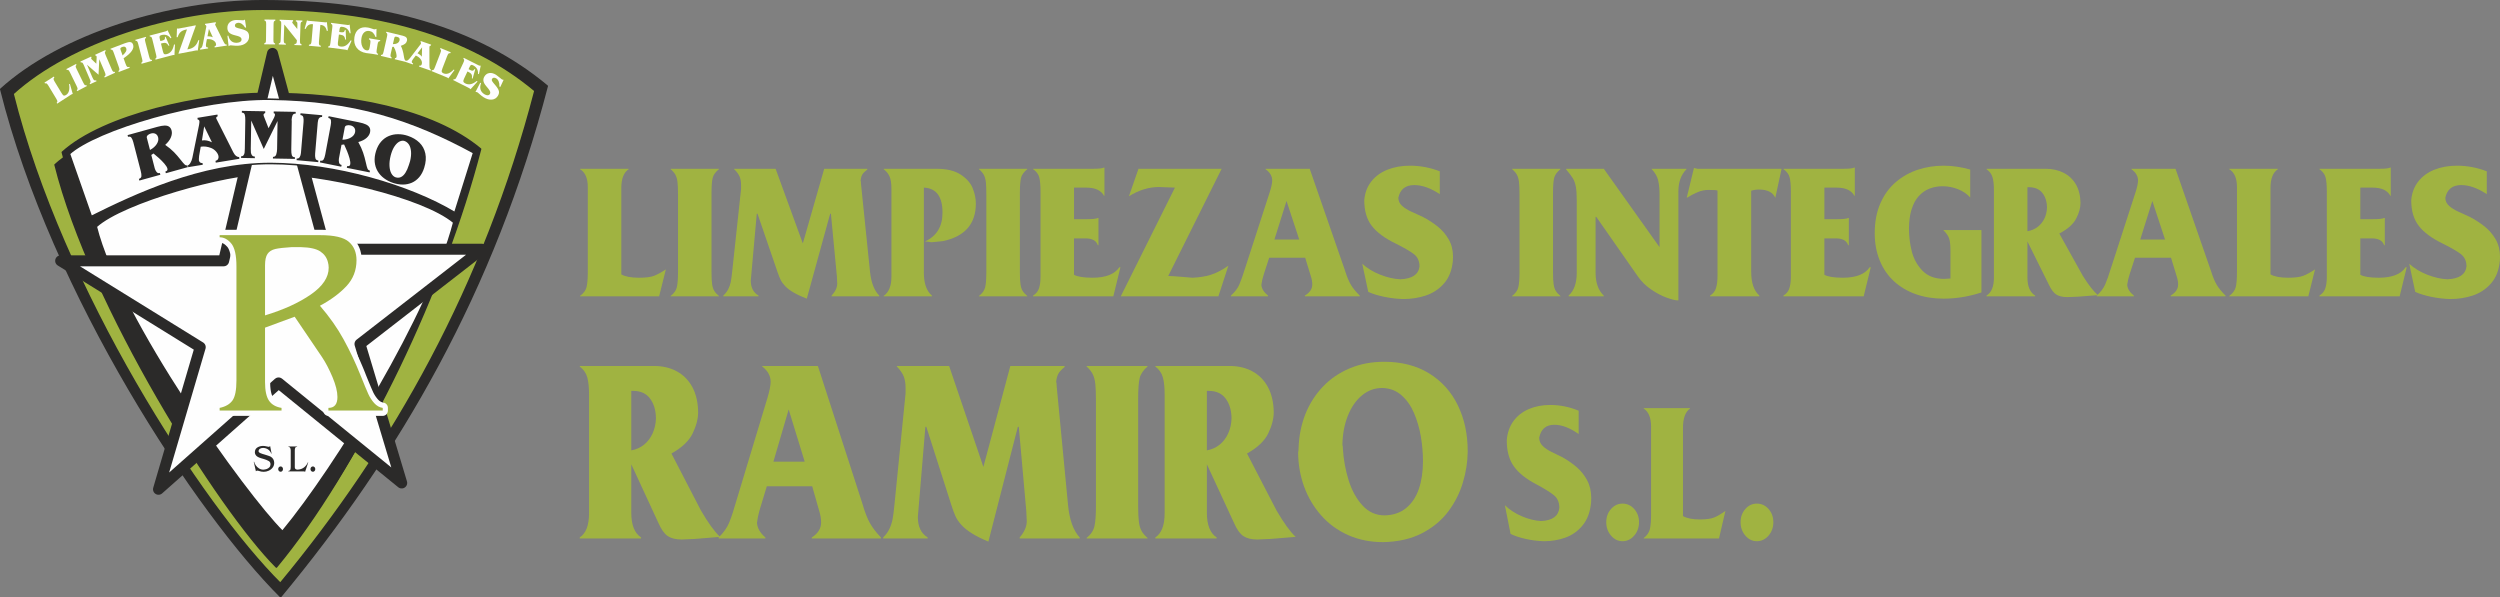 <?xml version="1.0" encoding="UTF-8"?>
<!DOCTYPE svg PUBLIC "-//W3C//DTD SVG 1.1//EN" "http://www.w3.org/Graphics/SVG/1.1/DTD/svg11.dtd">
<!-- Creator: CorelDRAW X8 -->
<svg xmlns="http://www.w3.org/2000/svg" xml:space="preserve" width="120.413mm" height="28.776mm" version="1.1" style="shape-rendering:geometricPrecision; text-rendering:geometricPrecision; image-rendering:optimizeQuality; fill-rule:evenodd; clip-rule:evenodd"
viewBox="0 0 128624 30738"
 xmlns:xlink="http://www.w3.org/1999/xlink">
 <rect x="0" y="0" width="128624" height="30738" fill="#808080" stroke="none"/>
 <defs>
  <style type="text/css">
   <![CDATA[
    .str1 {stroke:#2B2A29;stroke-width:565.287;stroke-linecap:round;stroke-linejoin:round}
    .str0 {stroke:#2B2A29;stroke-width:81.396;stroke-linecap:round;stroke-linejoin:round}
    .fil3 {fill:#FEFEFE}
    .fil1 {fill:#2B2A29}
    .fil2 {fill:#A0B341}
    .fil4 {fill:#FEFEFE;fill-rule:nonzero}
    .fil5 {fill:#2B2A29;fill-rule:nonzero}
    .fil0 {fill:#A0B341;fill-rule:nonzero}
   ]]>
  </style>
 </defs>
 <g id="Capa_x0020_1">
  <path class="fil0" d="M30242 14000l0 -4378c0,-452 -134,-758 -401,-918l0 -20 2507 0 0 20c-255,165 -382,487 -382,966l0 4448c203,115 508,171 915,171 346,0 606,-33 777,-101 172,-67 372,-177 601,-328l-347 1386 -4071 0 0 -20c182,-132 295,-284 337,-453 42,-170 64,-427 64,-773z"/>
  <path id="1" class="fil0" d="M34883 14000l0 -3989c0,-274 -8,-485 -25,-637 -17,-149 -51,-274 -104,-374 -51,-98 -135,-197 -251,-296l0 -20 2486 0 0 20c-175,142 -282,290 -323,448 -38,157 -59,417 -59,779l0 4107c0,251 11,445 31,587 21,141 58,256 112,342 53,88 134,175 239,259l0 20 -2486 0 0 -20c174,-131 279,-280 320,-447 40,-168 60,-427 60,-779z"/>
  <path id="2" class="fil0" d="M37668 14000l459 -4268 0 -230c0,-156 -25,-294 -73,-415 -50,-120 -143,-248 -283,-383l0 -20 2134 0 1400 3840 1100 -3840 2218 0 0 39c-131,98 -218,186 -261,264 -44,80 -72,178 -84,296 14,40 20,98 20,178l464 4519c58,558 216,967 476,1228l0 38 -2452 0 0 -38c193,-208 289,-414 289,-620 0,-50 -3,-116 -9,-199 -6,-82 -9,-143 -9,-180l-306 -3211 -39 0 -1202 4368c-272,-105 -497,-209 -678,-316 -181,-106 -324,-214 -430,-324 -105,-110 -185,-218 -237,-327 -53,-108 -109,-248 -167,-419l-1023 -2982 -39 0 -308 3431c0,367 134,628 401,779l0 38 -1816 0 0 -38c107,-98 193,-206 253,-324 61,-120 104,-243 131,-372 26,-132 49,-301 71,-512z"/>
  <path id="3" class="fil0" d="M45864 14248l0 -4516c0,-286 -31,-501 -92,-644 -60,-144 -163,-272 -309,-384l0 -20 2724 0c524,0 936,100 1239,298 302,198 509,431 618,700 109,269 163,532 163,788 0,1052 -565,1697 -1696,1936 -109,15 -303,35 -583,58 -158,-27 -272,-40 -340,-40 603,-274 904,-769 904,-1484 0,-829 -320,-1258 -960,-1288l0 4368c0,560 138,956 416,1188l0 38 -2485 0 0 -20c267,-189 401,-515 401,-978z"/>
  <path id="4" class="fil0" d="M50747 14000l0 -3989c0,-274 -7,-485 -24,-637 -18,-149 -52,-274 -105,-374 -51,-98 -135,-197 -251,-296l0 -20 2487 0 0 20c-176,142 -283,290 -323,448 -39,157 -59,417 -59,779l0 4107c0,251 11,445 31,587 20,141 57,256 111,342 53,88 134,175 240,259l0 20 -2487 0 0 -20c174,-131 279,-280 320,-447 40,-168 60,-427 60,-779z"/>
  <path id="5" class="fil0" d="M53534 14248l0 -4377c0,-327 -20,-573 -62,-738 -40,-166 -148,-309 -320,-429l0 -20 3076 0c304,0 490,-19 559,-61l37 0 0 1438 -19 20c-147,-286 -455,-429 -924,-429l-623 0 0 1625 645 0c309,0 502,-20 578,-61l35 0 0 1399 -35 0c-76,-234 -288,-350 -636,-350l-587 0 0 1873c185,101 502,151 951,151 679,0 1139,-179 1379,-538l58 0 -365 1495 -4129 0 0 -38c155,-95 256,-221 308,-382 49,-160 74,-352 74,-578z"/>
  <path id="6" class="fil0" d="M57663 15246l2787 -5594c-100,0 -241,-5 -424,-15 -185,-10 -317,-15 -396,-15 -526,0 -1041,160 -1548,477l493 -1415 4278 0 -2748 5515c192,4 422,19 689,44 268,26 451,41 550,46 342,-12 653,-60 934,-146 283,-85 589,-243 921,-472l-513 1575 -5023 0z"/>
  <path id="7" class="fil0" d="M64075 13752l1258 -3882c81,-255 121,-451 121,-587 0,-220 -114,-414 -343,-579l0 -20 2273 0 1809 5216c104,334 210,589 316,763 105,174 254,356 449,545l0 38 -2824 0 0 -38c254,-151 382,-342 382,-570 0,-138 -25,-281 -75,-429l-289 -947 -1854 0 -272 838c-66,199 -107,385 -129,556 15,198 129,381 343,552l0 38 -1909 0 0 -38c202,-183 346,-372 433,-572 87,-199 191,-493 311,-884zm1493 -1428l1277 0 -654 -1984 -623 1984z"/>
  <path id="8" class="fil0" d="M70396 15017l-308 -1446c249,229 558,417 924,562 367,144 715,223 1043,236 602,-27 929,-246 978,-660 0,-276 -98,-489 -292,-638 -196,-148 -511,-331 -946,-547 -554,-269 -960,-570 -1218,-904 -257,-334 -386,-773 -386,-1320 32,-372 150,-691 357,-957 207,-266 483,-469 828,-609 346,-139 733,-209 1163,-209 527,0 1039,96 1538,289l0 1175c-472,-311 -909,-467 -1312,-467 -457,0 -731,220 -822,657 6,169 73,309 200,419 127,111 283,207 464,290 182,82 381,173 594,270 273,143 527,306 758,490 231,183 422,404 573,665 151,261 225,560 225,897 0,93 -3,168 -9,221 -47,476 -197,858 -452,1149 -253,291 -564,497 -930,622 -367,122 -757,184 -1170,184 -329,-10 -659,-48 -985,-116 -328,-70 -600,-153 -815,-253z"/>
  <path id="9" class="fil0" d="M78178 14000l0 -3989c0,-274 -8,-485 -25,-637 -17,-149 -51,-274 -104,-374 -51,-98 -135,-197 -252,-296l0 -20 2487 0 0 20c-175,142 -283,290 -323,448 -39,157 -59,417 -59,779l0 4107c0,251 11,445 31,587 20,141 58,256 112,342 53,88 134,175 239,259l0 20 -2487 0 0 -20c174,-131 280,-280 320,-447 41,-168 61,-427 61,-779z"/>
  <path id="10" class="fil0" d="M81123 14038l0 -3740c0,-292 -15,-521 -47,-693 -31,-169 -82,-310 -150,-427 -70,-116 -185,-267 -345,-455l0 -39 1948 0 0 20 2853 4011 0 -2726c0,-266 -23,-500 -68,-701 -45,-201 -157,-396 -332,-584l-21 -20 1810 0 0 20c-280,281 -419,664 -419,1147l0 5605 -39 0c-120,-4 -306,-50 -559,-140 -252,-90 -516,-227 -791,-414 -273,-184 -505,-409 -691,-673l-2144 -3070 -36 0 0 2879c0,510 140,899 420,1170l0 38 -1808 0 0 -38c279,-249 419,-638 419,-1170z"/>
  <path id="11" class="fil0" d="M88365 13980l0 -4167c0,-28 -149,-42 -446,-42 -194,0 -378,35 -550,104 -172,69 -368,171 -589,305l373 -1537 177 41 4332 0 -324 1496c-123,-285 -402,-428 -839,-428 -138,0 -272,19 -401,61l0 4167c0,572 140,981 421,1228l0 38 -2536 0 0 -38c155,-95 256,-226 307,-394 50,-168 75,-372 75,-615l0 -219z"/>
  <path id="12" class="fil0" d="M92139 14248l0 -4377c0,-327 -20,-573 -62,-738 -40,-166 -147,-309 -320,-429l0 -20 3076 0c304,0 491,-19 559,-61l37 0 0 1438 -18 20c-148,-286 -455,-429 -925,-429l-622 0 0 1625 644 0c309,0 502,-20 578,-61l36 0 0 1399 -36 0c-76,-234 -287,-350 -635,-350l-587 0 0 1873c184,101 501,151 950,151 679,0 1139,-179 1379,-538l58 0 -365 1495 -4129 0 0 -38c156,-95 256,-221 308,-382 49,-160 74,-352 74,-578z"/>
  <path id="13" class="fil0" d="M96454 11997c0,-587 98,-1100 294,-1544 196,-442 461,-806 799,-1092 337,-284 714,-495 1133,-632 418,-136 858,-204 1316,-204 446,0 903,66 1370,199l0 1438c-160,-183 -368,-324 -624,-427 -258,-101 -522,-153 -792,-153 -240,0 -465,40 -675,121 -209,82 -394,208 -551,381 -159,173 -283,401 -373,683 -90,283 -135,620 -135,1011 0,382 48,764 143,1150 96,384 279,716 550,999 270,281 646,422 1124,422 62,0 168,-7 317,-20l0 -1436c0,-288 -23,-497 -70,-630 -45,-133 -147,-276 -302,-427l1966 0 0 3211c-651,213 -1300,319 -1948,319 -516,0 -992,-76 -1427,-229 -435,-155 -811,-376 -1127,-668 -315,-291 -559,-647 -730,-1067 -172,-421 -258,-890 -258,-1405z"/>
  <path id="14" class="fil0" d="M104310 11896c202,-34 376,-107 525,-220 147,-113 264,-256 348,-430 82,-173 127,-359 133,-557 0,-306 -77,-558 -234,-758 -156,-199 -389,-299 -698,-299l-74 0 0 2264zm0 528l0 1847c0,462 133,774 399,937l0 38 -2504 0 0 -38c253,-154 381,-460 381,-919l0 -169 0 -4349c0,-272 -24,-488 -72,-651 -48,-163 -151,-303 -309,-416l0 -20 3038 0c344,0 650,67 920,202 269,133 481,332 637,595 154,262 234,583 241,959 0,252 -75,522 -224,809 -151,288 -440,544 -867,766l1204 2166c295,474 556,809 783,1006l-1053 79c-66,0 -156,4 -269,10 -115,7 -196,10 -247,10 -239,0 -429,-43 -567,-129 -138,-85 -266,-253 -382,-499l-1109 -2234z"/>
  <path id="15" class="fil0" d="M108622 13752l1258 -3882c81,-255 121,-451 121,-587 0,-220 -115,-414 -343,-579l0 -20 2272 0 1810 5216c104,334 210,589 315,763 106,174 255,356 449,545l0 38 -2824 0 0 -38c255,-151 383,-342 383,-570 0,-138 -25,-281 -75,-429l-289 -947 -1855 0 -272 838c-65,199 -107,385 -128,556 15,198 128,381 343,552l0 38 -1909 0 0 -38c202,-183 346,-372 433,-572 87,-199 191,-493 311,-884zm1493 -1428l1276 0 -654 -1984 -622 1984z"/>
  <path id="16" class="fil0" d="M115091 14000l0 -4378c0,-452 -133,-758 -400,-918l0 -20 2507 0 0 20c-255,165 -382,487 -382,966l0 4448c203,115 508,171 915,171 346,0 605,-33 776,-101 173,-67 373,-177 601,-328l-346 1386 -4071 0 0 -20c182,-132 295,-284 337,-453 42,-170 63,-427 63,-773z"/>
  <path id="17" class="fil0" d="M119714 14248l0 -4377c0,-327 -20,-573 -62,-738 -40,-166 -148,-309 -320,-429l0 -20 3076 0c304,0 491,-19 559,-61l37 0 0 1438 -18 20c-148,-286 -456,-429 -925,-429l-623 0 0 1625 645 0c309,0 502,-20 578,-61l36 0 0 1399 -36 0c-76,-234 -287,-350 -635,-350l-588 0 0 1873c185,101 502,151 951,151 679,0 1139,-179 1379,-538l58 0 -365 1495 -4129 0 0 -38c155,-95 256,-221 308,-382 49,-160 74,-352 74,-578z"/>
  <path id="18" class="fil0" d="M124262 15017l-307 -1446c248,229 558,417 924,562 367,144 715,223 1042,236 603,-27 929,-246 979,-660 0,-276 -98,-489 -292,-638 -196,-148 -511,-331 -946,-547 -555,-269 -960,-570 -1218,-904 -258,-334 -387,-773 -387,-1320 33,-372 151,-691 358,-957 206,-266 483,-469 828,-609 346,-139 733,-209 1163,-209 527,0 1039,96 1538,289l0 1175c-472,-311 -909,-467 -1313,-467 -456,0 -730,220 -821,657 6,169 73,309 200,419 127,111 283,207 464,290 182,82 381,173 594,270 273,143 526,306 758,490 231,183 422,404 573,665 151,261 225,560 225,897 0,93 -3,168 -9,221 -47,476 -197,858 -452,1149 -253,291 -564,497 -931,622 -366,122 -756,184 -1169,184 -330,-10 -659,-48 -985,-116 -328,-70 -600,-153 -816,-253z"/>
  <path class="fil0" d="M32479 23171c254,-45 473,-143 661,-296 186,-153 333,-346 439,-582 103,-234 160,-486 168,-753 0,-414 -98,-756 -296,-1025 -195,-270 -489,-405 -878,-405l-94 0 0 3061zm0 715l0 2497c0,625 168,1048 503,1268l0 52 -3155 0 0 -52c319,-209 479,-623 479,-1243l0 -229 0 -5880c0,-369 -29,-661 -90,-881 -60,-220 -189,-409 -389,-562l0 -27 3828 0c432,0 818,90 1158,272 339,180 607,449 803,805 193,355 295,788 303,1297 0,341 -94,705 -282,1094 -189,389 -553,735 -1092,1036l1517 2929c372,641 701,1095 986,1360l-1326 108c-83,0 -196,4 -339,13 -145,9 -247,14 -311,14 -302,0 -540,-59 -715,-176 -174,-114 -334,-341 -481,-674l-1397 -3021z"/>
  <path id="1" class="fil0" d="M37911 25682l1586 -5250c101,-344 152,-610 152,-794 0,-297 -145,-560 -432,-782l0 -27 2863 0 2280 7053c131,452 264,796 397,1032 133,236 321,481 566,737l0 52 -3558 0 0 -52c321,-204 481,-463 481,-771 0,-186 -31,-380 -94,-580l-364 -1281 -2336 0 -343 1133c-82,270 -135,521 -162,753 19,267 162,515 432,746l0 52 -2405 0 0 -52c254,-247 437,-503 546,-773 110,-270 241,-668 391,-1196zm1881 -1931l1609 0 -824 -2683 -785 2683z"/>
  <path id="2" class="fil0" d="M46014 26017l577 -5772 0 -310c0,-211 -31,-398 -92,-562 -63,-162 -180,-335 -356,-517l0 -27 2689 0 1763 5192 1386 -5192 2794 0 0 52c-164,132 -274,251 -328,357 -55,108 -91,240 -106,400 17,54 25,133 25,241l585 6111c73,755 272,1308 599,1661l0 52 -3088 0 0 -52c243,-281 364,-560 364,-838 0,-68 -4,-158 -12,-270 -7,-110 -11,-193 -11,-243l-386 -4342 -49 0 -1515 5907c-342,-142 -626,-284 -853,-427 -229,-144 -409,-290 -542,-439 -133,-148 -233,-294 -299,-442 -67,-147 -137,-335 -210,-567l-1290 -4032 -48 0 -388 4639c0,497 168,850 505,1054l0 52 -2288 0 0 -52c135,-132 243,-279 319,-438 77,-162 131,-328 165,-504 33,-177 62,-407 90,-692z"/>
  <path id="3" class="fil0" d="M56386 26017l0 -5394c0,-371 -10,-657 -31,-861 -22,-203 -65,-371 -132,-506 -64,-133 -170,-268 -317,-400l0 -27 3134 0 0 27c-221,191 -356,391 -407,605 -49,213 -75,564 -75,1054l0 5554c0,339 14,602 39,793 26,191 73,346 141,463 67,119 169,236 302,351l0 27 -3134 0 0 -27c220,-178 353,-380 404,-605 51,-227 76,-578 76,-1054z"/>
  <path id="4" class="fil0" d="M62093 23171c254,-45 473,-143 661,-296 186,-153 333,-346 439,-582 103,-234 160,-486 168,-753 0,-414 -98,-756 -296,-1025 -195,-270 -489,-405 -878,-405l-94 0 0 3061zm0 715l0 2497c0,625 168,1048 503,1268l0 52 -3155 0 0 -52c319,-209 479,-623 479,-1243l0 -229 0 -5880c0,-369 -29,-661 -90,-881 -60,-220 -190,-409 -389,-562l0 -27 3828 0c432,0 818,90 1158,272 339,180 607,449 803,805 193,355 295,788 303,1297 0,341 -94,705 -282,1094 -190,389 -554,735 -1092,1036l1517 2929c372,641 701,1095 986,1360l-1327 108c-82,0 -195,4 -338,13 -145,9 -247,14 -311,14 -302,0 -540,-59 -715,-176 -174,-114 -334,-341 -481,-674l-1397 -3021z"/>
  <path id="5" class="fil0" d="M66811 23064c20,-634 137,-1219 350,-1758 216,-540 517,-1012 905,-1416 385,-405 847,-717 1381,-942 536,-223 1124,-335 1765,-335 897,0 1670,200 2318,598 647,400 1139,949 1477,1645 337,697 505,1477 505,2342l0 52c-6,522 -88,1047 -248,1578 -159,533 -409,1027 -752,1486 -342,458 -795,834 -1358,1124 -562,289 -1229,440 -1998,454 -656,0 -1255,-122 -1797,-362 -540,-243 -1004,-580 -1386,-1014 -383,-434 -675,-926 -876,-1477 -200,-550 -304,-1137 -309,-1760 15,-54 23,-126 23,-215zm2278 0c33,575 135,1128 301,1658 169,529 408,960 719,1293 311,335 689,501 1129,501 440,-9 808,-133 1102,-373 295,-241 514,-569 657,-982 143,-416 214,-895 214,-1437 0,-420 -38,-842 -110,-1272 -74,-429 -192,-831 -352,-1205 -161,-375 -378,-681 -652,-919 -274,-238 -603,-360 -988,-366 -388,0 -734,128 -1041,384 -308,254 -548,605 -724,1050 -177,445 -269,942 -278,1492 15,45 23,101 23,176z"/>
  <path id="6" class="fil0" d="M77718 27468l-293 -1477c236,234 531,426 879,574 349,148 681,228 993,241 573,-27 884,-251 931,-674 0,-282 -93,-499 -278,-652 -186,-151 -486,-338 -900,-559 -528,-275 -914,-582 -1160,-924 -245,-341 -368,-789 -368,-1348 31,-381 144,-707 340,-978 197,-272 460,-479 788,-622 330,-142 698,-214 1108,-214 501,0 989,99 1464,296l0 1200c-450,-317 -865,-477 -1250,-477 -434,0 -695,224 -782,671 6,173 70,316 191,428 121,114 269,212 442,297 173,83 362,177 565,275 260,146 501,313 721,501 221,187 403,413 546,679 144,267 214,573 214,917 0,96 -3,172 -8,226 -45,486 -188,877 -431,1174 -241,297 -536,508 -885,635 -349,126 -720,188 -1114,188 -313,-10 -627,-49 -937,-118 -312,-72 -571,-157 -776,-259z"/>
  <path id="7" class="fil0" d="M83477 25910c236,0 437,91 601,276 166,185 249,413 249,681 0,270 -83,501 -249,691 -165,192 -366,287 -601,287 -228,0 -425,-95 -589,-287 -164,-190 -247,-421 -247,-691 0,-268 83,-496 247,-681 164,-185 361,-276 589,-276z"/>
  <path id="8" class="fil0" d="M84948 26429l0 -4473c0,-462 -127,-774 -381,-937l0 -21 2386 0 0 21c-242,168 -364,497 -364,986l0 4545c194,117 484,175 871,175 330,0 577,-34 739,-104 165,-68 355,-180 573,-335l-330 1417 -3875 0 0 -21c172,-135 280,-290 320,-463 40,-173 61,-437 61,-790z"/>
  <path id="9" class="fil0" d="M90388 25910c236,0 437,91 602,276 165,185 248,413 248,681 0,270 -83,501 -248,691 -166,192 -367,287 -602,287 -228,0 -425,-95 -589,-287 -164,-190 -247,-421 -247,-691 0,-268 83,-496 247,-681 164,-185 361,-276 589,-276z"/>
  <g id="_1656707493680">
   <path class="fil1 str0" d="M14437 30698c-4254,-4234 -11758,-15527 -14396,-26107 3106,-2817 8700,-4537 13402,-4550 6212,-18 11168,1426 14710,4387 -2726,10507 -7639,18941 -13716,26270z"/>
   <path class="fil2 str0" d="M14422 30013c-4064,-4045 -11233,-15085 -13753,-25192 2967,-2691 8312,-4334 12803,-4346 5934,-17 10669,1362 14053,4191 -2604,10037 -7297,18345 -13103,25347z"/>
   <path class="fil1 str0" d="M14220 29175c-2932,-2917 -9568,-13406 -11386,-20697 2140,-1940 7199,-3017 10438,-3026 4281,-13 8638,820 11079,2860 -1879,7240 -5944,15814 -10131,20863z"/>
   <path class="fil1 str0" d="M14593 28531c-2931,-2917 -9567,-13407 -11386,-20697 2141,-1941 7200,-3018 10439,-3027 4281,-12 8638,820 11079,2861 -1879,7240 -5944,15813 -10132,20863z"/>
   <path class="fil3 str0" d="M14533 27339c-1914,-1904 -8394,-10920 -9581,-15681 1397,-1267 6690,-2728 8805,-2734 2795,-8 7996,1185 9590,2517 -1227,4728 -6080,12601 -8814,15898z"/>
   <polygon class="fil3 str1" points="14019,2749 11506,13419 3121,13419 10302,17861 8155,25173 14333,19702 20667,24848 18521,17698 24803,12824 16741,12824 "/>
   <g>
    <path class="fil4" d="M15842 14927l294 455 0 0 -61 42 -62 41 -63 40 -64 40 -64 40 -66 39 -67 39 -67 38 -69 38 -70 38 -70 36 -71 37 -73 36 -73 36 -75 35 -75 34 -76 35 -77 34 -79 33 -79 33 -79 33 -81 32 -83 32 -83 31 -83 31 -86 30 -85 30 -87 30 -88 29 -89 29 -89 28 -91 28 -149 -525 87 -27 86 -27 85 -28 84 -28 83 -28 82 -29 81 -29 80 -29 79 -30 78 -30 77 -31 76 -31 75 -31 73 -31 73 -32 72 -33 71 -32 69 -33 69 -34 68 -33 66 -34 66 -35 64 -34 64 -35 63 -36 61 -36 61 -36 59 -36 59 -37 57 -37 57 -38 56 -37 -1 0zm804 -1153l529 0 0 0 -1 57 -3 57 -6 57 -8 57 -10 56 -12 56 -14 56 -17 55 -19 55 -20 54 -23 53 -25 53 -27 53 -29 51 -30 51 -33 51 -34 50 -37 49 -38 49 -40 48 -41 48 -44 47 -45 47 -47 46 -48 45 -50 45 -52 45 -54 44 -55 44 -57 43 -59 43 -61 43 -294 -455 53 -37 51 -38 49 -37 47 -38 46 -37 43 -37 42 -37 39 -38 38 -37 36 -37 34 -37 32 -36 30 -37 29 -37 27 -36 25 -36 23 -36 21 -36 20 -35 18 -35 17 -36 15 -35 13 -35 12 -35 10 -34 9 -35 8 -34 6 -35 5 -35 3 -35 2 -35 1 -35 0 0zm-31 -220l512 -137 -2 -9 3 12 3 10 2 11 4 12 2 12 3 12 2 10 3 11 2 11 2 10 3 14 1 11 2 10 2 13 2 10 2 13 1 10 2 11 1 12 1 13 1 11 1 10 1 13 1 12 1 11 0 11 1 12 0 11 1 11 0 12 0 13 0 11 -529 0 0 -8 0 -6 0 -6 0 -7 -1 -8 0 -6 0 -7 -1 -7 0 -6 -1 -6 0 -7 -1 -8 -1 -5 0 -6 -1 -8 -1 -7 -1 -6 -1 -7 -1 -5 -1 -8 -2 -7 0 -4 -2 -7 -1 -8 -2 -7 -2 -7 -1 -6 -1 -6 -1 -5 -2 -7 -2 -7 -2 -6 -2 -9zm-279 -387l287 -460 0 -1 23 16 23 16 23 17 22 18 22 17 20 18 21 18 21 20 20 19 20 20 18 20 18 21 19 22 16 20 17 22 17 23 16 23 15 23 14 23 15 24 14 25 12 24 13 24 11 26 12 26 11 26 9 25 10 27 9 27 8 27 8 27 7 27 -512 137 -4 -16 -5 -15 -4 -15 -5 -15 -5 -14 -6 -15 -5 -13 -6 -13 -6 -13 -7 -13 -7 -14 -7 -12 -7 -12 -8 -13 -8 -12 -8 -11 -8 -12 -9 -11 -10 -12 -9 -11 -10 -11 -10 -12 -11 -10 -11 -11 -11 -10 -12 -10 -12 -11 -12 -10 -14 -10 -13 -10 -14 -10 -14 -10 -1 0zm-855 -178l0 -548 6 1 46 1 44 2 44 2 43 2 43 3 41 3 42 4 40 4 40 5 39 5 39 5 38 6 38 6 36 7 36 7 36 7 35 8 34 9 34 9 33 9 33 10 32 11 32 11 31 12 30 12 30 13 29 14 29 14 28 15 28 15 27 17 26 17 -287 460 -12 -8 -14 -9 -15 -8 -16 -8 -16 -8 -17 -8 -18 -8 -20 -8 -20 -8 -20 -7 -23 -7 -23 -7 -24 -7 -25 -7 -25 -6 -27 -7 -27 -5 -29 -6 -29 -5 -30 -5 -32 -5 -31 -4 -33 -4 -34 -4 -35 -4 -35 -3 -37 -3 -37 -2 -38 -3 -39 -1 -40 -2 -40 -1 6 0zm-479 -548l479 0 0 548 -479 0 -16 -547 16 -1zm-780 637l-120 -533 3 -1 20 -5 20 -4 21 -4 21 -4 22 -4 22 -4 22 -4 23 -4 24 -3 23 -4 25 -3 25 -4 26 -3 26 -3 26 -4 27 -3 28 -3 28 -3 29 -3 29 -3 30 -3 30 -2 31 -3 31 -3 32 -2 33 -3 33 -2 33 -3 35 -2 35 -3 35 -2 36 -2 31 546 -35 3 -34 2 -33 2 -33 2 -32 3 -32 2 -31 2 -30 3 -30 2 -29 3 -29 3 -27 2 -28 3 -26 3 -26 3 -26 2 -25 3 -24 3 -23 3 -23 3 -22 3 -21 3 -21 3 -21 4 -19 3 -19 3 -18 3 -18 3 -17 4 -16 3 -16 3 -14 4 3 -1zm-242 143l-432 -317 0 1 12 -17 12 -17 13 -16 14 -17 13 -16 15 -16 15 -15 14 -14 16 -15 16 -14 15 -13 17 -13 17 -13 16 -12 18 -12 18 -11 17 -12 19 -10 17 -10 19 -10 20 -10 19 -8 19 -9 19 -8 20 -8 20 -8 21 -7 20 -6 20 -7 21 -5 21 -6 21 -5 120 533 -13 3 -11 3 -12 4 -12 3 -11 4 -11 3 -10 4 -10 4 -9 4 -10 4 -9 5 -8 4 -8 4 -8 4 -8 5 -7 4 -7 5 -6 4 -7 5 -7 5 -5 4 -6 5 -6 5 -4 5 -6 6 -5 4 -4 5 -5 6 -4 4 -4 6 -5 6 -3 5 -1 1zm-79 429l-529 0 0 0 0 -28 0 -27 1 -26 1 -28 1 -27 2 -25 2 -26 2 -26 2 -25 3 -24 3 -25 4 -25 3 -24 4 -24 5 -23 5 -24 5 -23 6 -23 6 -22 6 -22 7 -24 7 -21 8 -22 9 -21 8 -21 9 -21 10 -21 11 -20 10 -20 12 -20 12 -18 12 -20 432 317 -3 5 -4 6 -3 5 -4 7 -3 7 -3 7 -4 8 -4 9 -3 9 -4 9 -3 11 -3 10 -3 11 -4 13 -3 13 -3 13 -3 13 -3 14 -2 15 -2 16 -3 16 -2 16 -2 17 -1 18 -2 18 -1 19 -2 20 -1 19 0 20 -1 22 0 21 0 22 0 0zm-529 2576l0 -2576 529 0 0 2576 -190 263 -339 -263zm529 0c0,152 -119,274 -265,274 -146,0 -264,-122 -264,-274l529 0zm-529 3429l0 -2798 529 0 0 2798 0 0 -529 0zm686 805l-429 320 1 1 -18 -26 -17 -28 -16 -27 -16 -28 -15 -30 -14 -29 -13 -30 -13 -30 -12 -31 -11 -32 -11 -31 -10 -33 -9 -34 -9 -33 -9 -34 -7 -35 -8 -36 -6 -35 -7 -37 -5 -37 -6 -37 -4 -39 -5 -38 -3 -39 -4 -40 -2 -41 -3 -41 -2 -42 -1 -42 -1 -43 -1 -43 0 -45 529 0 0 39 1 38 1 37 1 36 1 35 2 35 3 33 3 33 3 32 3 31 4 29 4 30 4 28 5 28 5 27 5 25 6 25 6 24 5 23 7 21 6 21 7 21 7 19 7 18 8 18 7 17 8 16 7 14 8 14 7 14 8 12 8 12 0 0zm691 526l-529 0 223 270 -32 -5 -31 -6 -31 -7 -31 -7 -29 -8 -30 -8 -30 -9 -29 -10 -29 -10 -29 -10 -28 -12 -27 -12 -27 -12 -28 -13 -26 -14 -26 -14 -26 -16 -26 -15 -24 -17 -25 -17 -24 -18 -23 -18 -23 -19 -23 -20 -21 -20 -21 -21 -21 -22 -20 -22 -19 -22 -19 -23 -18 -24 -18 -25 429 -320 9 12 9 12 9 11 10 11 10 11 9 10 10 10 12 11 10 9 11 10 13 9 12 9 12 9 13 9 14 8 13 8 15 8 15 8 15 7 16 7 17 7 16 7 17 6 19 7 18 6 18 5 20 6 21 5 21 5 20 5 22 4 22 4 223 270zm-223 -270c145,23 243,164 220,313 -23,149 -159,251 -303,227l83 -540zm-306 407l0 -137 529 0 0 137 -264 274 -265 -274zm529 0c0,151 -118,274 -264,274 -147,0 -265,-123 -265,-274l529 0zm-3448 -274l3184 0 0 548 -3184 0 -265 -274 265 -274zm0 548c-146,0 -265,-123 -265,-274 0,-151 119,-274 265,-274l0 548zm264 -411l0 137 -529 0 0 -137 212 -268 317 268zm-529 0c0,-151 119,-274 265,-274 146,0 264,123 264,274l-529 0zm712 -544l426 324 -1 2 -17 23 -18 24 -19 22 -19 22 -20 22 -21 21 -21 20 -22 20 -22 20 -23 18 -23 19 -24 17 -25 17 -24 17 -26 16 -26 15 -26 15 -26 14 -27 14 -28 13 -28 12 -28 13 -29 11 -29 11 -30 11 -30 10 -30 9 -32 9 -31 9 -31 8 -32 7 -33 7 -105 -536 25 -6 23 -5 23 -6 23 -6 21 -6 22 -7 20 -7 20 -7 20 -7 19 -8 18 -8 18 -8 16 -8 17 -8 16 -9 16 -9 15 -8 14 -10 14 -9 13 -9 14 -10 12 -10 12 -9 11 -10 12 -11 11 -11 10 -10 10 -10 10 -12 9 -11 9 -11 8 -12 -1 2zm152 -869l529 0 0 0 0 49 -1 48 -1 47 -1 46 -2 46 -2 45 -3 44 -4 43 -3 42 -4 42 -5 41 -5 40 -6 39 -6 39 -6 38 -7 38 -8 36 -8 36 -8 35 -10 35 -10 33 -10 34 -11 33 -12 31 -12 32 -13 31 -14 30 -15 29 -16 29 -16 29 -17 26 -19 27 -426 -324 7 -10 7 -11 7 -12 7 -12 7 -15 7 -15 7 -17 7 -17 7 -19 7 -20 6 -21 7 -23 6 -23 6 -25 6 -26 5 -27 6 -28 5 -28 4 -31 5 -31 4 -32 4 -34 3 -34 3 -36 3 -37 2 -37 2 -39 2 -40 1 -40 1 -42 1 -43 0 -44 0 0zm529 -5870l0 5870 -529 0 0 -5870 0 0 529 0zm-730 -997l401 -357 1 1 23 29 22 31 21 30 20 33 19 33 18 33 16 35 17 35 15 36 14 37 14 38 12 38 12 40 12 40 10 40 10 42 9 42 9 44 8 44 7 45 6 46 6 46 6 48 5 48 4 50 3 50 3 51 3 52 2 52 1 54 1 55 0 56 -529 0 0 -50 -1 -49 -1 -48 -2 -46 -2 -46 -3 -44 -3 -43 -3 -42 -4 -40 -5 -40 -5 -38 -5 -37 -6 -36 -6 -34 -6 -33 -7 -32 -8 -31 -7 -30 -8 -28 -8 -27 -9 -25 -8 -25 -9 -22 -9 -22 -10 -20 -9 -20 -10 -18 -9 -16 -10 -16 -10 -15 -9 -13 -10 -12 1 1zm-663 -498l529 0 -264 -274 28 0 28 2 29 2 29 3 27 4 28 5 28 5 28 7 27 7 27 9 28 9 26 10 26 10 27 12 26 13 25 13 26 14 24 14 25 16 24 16 24 17 23 17 23 18 23 19 23 20 22 20 21 21 22 21 21 22 21 23 20 23 20 23 -401 357 -13 -15 -14 -15 -12 -14 -14 -14 -13 -13 -13 -12 -12 -12 -13 -11 -13 -11 -12 -10 -13 -9 -13 -9 -12 -8 -12 -8 -13 -7 -11 -7 -13 -6 -12 -6 -11 -5 -13 -5 -12 -5 -11 -3 -13 -4 -12 -3 -11 -3 -12 -3 -13 -2 -13 -2 -11 -1 -12 -1 -14 0 -12 -1 -265 -273zm265 273c-146,0 -265,-122 -265,-273 0,-151 119,-274 265,-274l0 547zm264 -383l0 110 -529 0 0 -110 265 -274 264 274zm-529 0c0,-151 119,-274 265,-274 146,0 264,123 264,274l-529 0zm5426 274l-5161 0 0 -548 5161 0 0 0 0 548zm1660 -138l-342 418 0 0 -16 -14 -19 -14 -19 -14 -21 -14 -23 -14 -25 -13 -26 -14 -27 -13 -29 -12 -31 -13 -32 -12 -35 -12 -35 -11 -38 -11 -39 -10 -41 -10 -42 -9 -43 -9 -46 -8 -47 -8 -49 -7 -50 -7 -51 -6 -53 -5 -55 -5 -57 -4 -57 -3 -59 -3 -61 -2 -63 -2 -64 -1 -65 0 0 -548 71 1 69 1 67 1 67 3 66 3 64 4 62 5 62 5 61 6 59 7 58 7 57 9 55 9 55 10 53 10 52 12 51 12 50 13 49 15 47 15 47 15 46 17 44 18 43 19 42 20 42 21 40 23 38 23 38 25 36 26 36 27 33 28 0 0zm485 1153l-529 0 0 0 -1 -31 -1 -31 -1 -30 -2 -30 -3 -28 -4 -29 -4 -27 -4 -27 -5 -27 -6 -26 -6 -24 -7 -25 -7 -24 -8 -24 -9 -23 -9 -22 -9 -22 -10 -22 -11 -21 -11 -21 -11 -20 -13 -20 -13 -20 -13 -19 -14 -19 -14 -18 -16 -18 -16 -18 -16 -18 -17 -17 -18 -17 -19 -17 342 -418 30 27 29 27 27 28 28 29 25 30 26 30 24 31 24 31 22 33 22 33 20 33 20 34 19 35 17 36 17 36 16 36 15 37 13 38 13 38 12 38 10 39 10 40 9 39 8 40 7 41 6 41 5 41 4 42 3 42 2 43 1 42 1 43 0 0zm-599 1531l-379 -382 0 0 29 -31 27 -31 26 -31 25 -31 24 -32 23 -32 23 -32 21 -33 21 -32 19 -34 19 -33 18 -34 17 -34 16 -35 15 -35 14 -35 14 -36 12 -36 12 -36 11 -37 10 -37 9 -38 8 -38 8 -39 6 -39 6 -39 5 -40 4 -41 3 -42 2 -41 1 -42 1 -43 529 0 -1 55 -1 54 -3 54 -4 54 -6 53 -6 52 -7 53 -9 53 -10 52 -11 50 -13 51 -13 51 -15 50 -16 49 -17 50 -18 48 -20 48 -20 48 -22 47 -23 46 -24 47 -26 45 -26 44 -28 45 -28 44 -30 42 -31 43 -32 42 -33 41 -34 40 -36 41 -36 39 0 0zm-1351 630l-394 365 76 -426 50 -27 50 -27 48 -27 49 -28 47 -28 47 -27 46 -29 46 -28 45 -28 44 -29 44 -29 43 -29 42 -29 42 -29 42 -30 40 -30 40 -29 39 -30 39 -31 38 -30 37 -31 37 -30 37 -31 35 -31 35 -31 34 -32 34 -31 34 -32 32 -32 32 -32 32 -32 30 -32 379 382 -35 37 -36 36 -36 37 -38 36 -37 36 -38 36 -39 35 -40 35 -40 35 -40 35 -42 34 -41 35 -43 34 -43 33 -44 34 -44 33 -45 33 -45 32 -46 32 -47 33 -47 31 -48 32 -49 31 -49 32 -50 30 -50 31 -51 30 -52 30 -52 30 -53 30 -53 29 -54 29 76 -426zm-76 426c-130,69 -290,16 -356,-118 -67,-135 -16,-300 114,-369l242 487zm1329 1356l-460 271 -1 -1 -29 -53 -30 -54 -30 -53 -31 -53 -31 -53 -32 -53 -32 -53 -33 -53 -33 -53 -34 -53 -35 -53 -34 -53 -36 -53 -35 -52 -37 -53 -37 -53 -37 -53 -38 -52 -38 -53 -39 -52 -39 -53 -40 -53 -40 -52 -41 -53 -42 -52 -41 -52 -43 -53 -43 -52 -43 -52 -44 -52 -44 -53 -45 -52 394 -365 47 55 47 54 45 55 46 55 45 55 44 55 44 55 44 55 43 55 42 55 42 56 42 55 41 55 40 56 40 56 39 55 39 56 39 56 38 56 37 56 37 56 36 56 36 56 35 56 35 57 35 56 34 56 33 57 33 56 32 57 32 57 31 57 0 -1zm889 1889l-489 210 0 -1 -24 -60 -25 -60 -24 -60 -25 -59 -25 -60 -25 -59 -25 -59 -25 -59 -26 -58 -26 -59 -25 -58 -26 -58 -27 -58 -26 -57 -27 -58 -27 -57 -27 -57 -27 -57 -27 -56 -28 -57 -27 -56 -28 -56 -28 -56 -28 -55 -29 -56 -28 -55 -29 -55 -29 -55 -29 -55 -29 -54 -30 -54 -29 -54 460 -271 30 56 31 56 30 56 30 57 30 57 30 57 29 57 30 57 29 58 29 57 29 58 28 59 29 58 28 58 28 59 28 59 28 59 27 60 28 59 27 60 27 60 27 60 26 60 26 61 27 61 26 61 26 61 25 61 26 62 25 62 25 61 25 63 0 -1zm389 933l-480 232 1 1 -8 -17 -9 -19 -8 -19 -9 -20 -9 -20 -10 -22 -9 -22 -10 -23 -10 -24 -11 -24 -11 -26 -11 -26 -11 -27 -12 -27 -12 -29 -12 -30 -12 -30 -13 -30 -13 -32 -14 -33 -13 -33 -15 -35 -14 -35 -15 -36 -15 -36 -15 -38 -15 -38 -16 -40 -16 -40 -17 -41 -17 -42 -17 -42 489 -210 17 42 17 42 16 41 16 39 16 39 15 38 15 37 15 36 14 36 15 35 13 34 14 33 13 32 13 31 13 31 12 29 12 29 12 27 11 28 11 26 11 25 10 24 10 24 10 23 10 22 9 21 9 20 8 19 8 19 8 18 8 16 7 16 1 1zm258 400l-387 374 -1 -2 -14 -15 -12 -15 -14 -16 -13 -16 -12 -15 -13 -16 -13 -16 -12 -16 -12 -16 -12 -17 -12 -16 -12 -16 -11 -17 -11 -16 -12 -17 -11 -17 -11 -17 -10 -17 -11 -18 -10 -17 -11 -17 -10 -17 -9 -18 -10 -18 -10 -17 -9 -18 -10 -18 -9 -19 -8 -17 -9 -19 -9 -18 -8 -18 480 -232 6 14 6 14 6 13 7 14 7 13 7 13 7 13 7 14 7 13 8 13 7 13 8 13 7 13 8 12 8 13 8 12 8 13 8 12 9 13 8 12 9 12 9 13 9 11 9 12 9 12 9 12 9 12 10 12 10 11 9 12 11 12 9 11 -1 -2zm511 434l-529 0 227 271 -21 -4 -21 -3 -22 -5 -21 -5 -21 -5 -21 -6 -20 -6 -20 -7 -20 -7 -21 -8 -20 -8 -20 -9 -20 -9 -18 -9 -19 -10 -19 -10 -20 -11 -18 -11 -18 -12 -18 -12 -18 -12 -17 -13 -18 -13 -16 -14 -18 -14 -16 -14 -17 -15 -16 -15 -15 -16 -16 -16 -15 -15 -16 -17 387 -374 9 9 8 10 9 8 8 9 9 8 9 7 8 8 8 7 9 7 9 6 8 6 9 7 8 5 9 6 9 5 8 5 8 4 9 5 10 5 8 4 9 3 9 4 8 3 9 3 10 4 9 2 10 3 9 2 9 3 10 1 10 2 10 2 227 271zm-227 -271c145,22 245,160 224,310 -21,150 -155,253 -299,232l75 -542zm-302 408l0 -137 529 0 0 137 -265 274 -264 -274zm529 0c0,151 -118,274 -265,274 -146,0 -264,-123 -264,-274l529 0zm-3060 -274l2795 0 0 548 -2795 0 -264 -274 264 -274zm0 548c-146,0 -264,-123 -264,-274 0,-151 118,-274 264,-274l0 548zm265 -411l0 137 -529 0 0 -137 264 -274 265 274zm-529 0c0,-151 118,-274 264,-274 147,0 265,123 265,274l-529 0zm464 -562l529 0 0 0 -1 42 -1 41 -3 41 -4 41 -6 39 -6 40 -8 38 -10 38 -11 38 -13 37 -15 37 -17 35 -18 34 -20 34 -23 33 -23 31 -26 29 -29 29 -29 26 -31 24 -32 22 -33 20 -35 17 -36 16 -35 13 -37 11 -37 10 -37 7 -38 6 -38 4 -38 2 -39 1 0 -548 19 0 17 -1 16 -2 14 -2 12 -2 11 -3 10 -3 8 -3 8 -3 6 -4 5 -3 5 -3 4 -4 5 -4 3 -3 4 -4 4 -6 4 -5 4 -7 5 -8 4 -10 4 -11 5 -12 4 -14 4 -16 3 -17 4 -19 2 -21 3 -22 1 -24 1 -25 1 -27 0 0zm-232 -913l485 -219 0 1 16 40 16 39 16 39 15 38 14 39 14 38 13 37 13 38 13 37 12 37 11 37 11 36 11 36 10 35 10 36 8 36 9 34 8 35 8 35 6 34 7 34 6 34 5 34 5 33 4 33 4 33 3 33 3 32 2 32 2 33 1 32 0 32 -529 0 0 -22 -1 -21 -1 -21 -2 -23 -1 -23 -3 -24 -2 -24 -4 -25 -3 -25 -4 -25 -5 -26 -5 -27 -6 -27 -5 -27 -7 -28 -7 -29 -7 -29 -8 -29 -9 -30 -8 -30 -10 -31 -10 -31 -10 -32 -11 -32 -11 -32 -12 -34 -12 -33 -13 -34 -13 -34 -14 -35 -14 -35 -15 -36 1 1zm-518 -988l433 -314 1 2 20 28 19 30 18 29 19 30 19 30 19 31 18 30 19 31 18 32 19 32 18 32 18 32 18 33 18 33 17 32 18 34 18 35 17 33 18 35 18 35 17 35 17 36 18 36 17 36 17 36 17 37 16 37 17 38 17 38 17 38 16 38 17 39 -485 219 -16 -36 -15 -36 -16 -36 -15 -35 -16 -35 -16 -35 -15 -34 -16 -34 -16 -33 -16 -33 -16 -33 -16 -33 -16 -32 -16 -32 -17 -31 -16 -31 -16 -31 -16 -31 -17 -30 -16 -29 -16 -29 -17 -30 -16 -28 -17 -28 -17 -28 -16 -28 -17 -27 -16 -27 -17 -27 -17 -26 -17 -26 -17 -25 1 1zm-970 -2385l1403 2071 -433 314 -1403 -2071 128 -415 305 101zm-433 314c-84,-123 -55,-294 65,-381 119,-87 285,-57 368,67l-433 314zm-1397 148l1525 -563 178 516 -1525 562 -353 -258 175 -257zm178 515c-138,51 -289,-23 -338,-166 -49,-142 23,-299 160,-349l178 515z"/>
   </g>
   <path id="1" class="fil0" d="M13636 16226c955,-290 1737,-646 2353,-1072 615,-425 922,-884 922,-1380 0,-99 -14,-195 -40,-289 -58,-230 -188,-413 -391,-548 -206,-137 -537,-210 -999,-222l-479 0c-380,23 -659,55 -840,96 -181,44 -314,128 -398,252 -86,125 -128,320 -128,587l0 2576zm0 631l0 2798c0,446 69,766 208,965 137,197 351,318 641,366l0 137 -3184 0 0 -137c305,-64 523,-192 660,-382 135,-189 204,-532 204,-1031l0 -5870c0,-569 -89,-960 -265,-1175 -177,-213 -378,-320 -599,-320l0 -110 5161 0c731,0 1226,114 1489,345 261,229 391,544 391,944 0,521 -174,969 -523,1340 -349,370 -800,706 -1359,1003 493,570 899,1148 1220,1735 322,586 614,1205 875,1859 183,457 313,770 393,944 77,172 179,329 305,471 126,139 271,222 439,247l0 137 -2795 0 0 -137c310,0 464,-187 464,-562 0,-279 -86,-620 -254,-1022 -170,-403 -351,-748 -543,-1036l-1403 -2071 -1525 562z"/>
   <path class="fil3 str0" d="M4700 11137l-1129 -3225c1371,-1242 6763,-2853 10319,-2808 4326,56 7308,1029 10479,2753l-967 3085c-2320,-1399 -6202,-2521 -9459,-2529 -3591,-10 -7022,1621 -9243,2724z"/>
   <path class="fil1" d="M7717 7716c156,-84 271,-185 347,-305 76,-119 99,-233 72,-340 -24,-90 -69,-153 -137,-187 -68,-35 -145,-40 -233,-16 -69,19 -125,49 -167,89 -42,40 -57,85 -44,134l162 625zm67 257l178 690c17,64 47,125 91,183 44,57 102,76 174,56l23 89 -1081 299 -22 -88c81,-23 124,-69 129,-139 4,-70 -7,-157 -34,-262l-384 -1486c-24,-92 -55,-166 -93,-223 -37,-58 -97,-76 -179,-53l-22 -88 1529 -424c151,-42 276,-64 374,-67 99,-2 178,17 237,60 60,42 102,109 126,203 27,104 14,219 -38,346 -51,127 -149,255 -292,385 181,126 332,251 452,374 120,124 231,252 334,384 103,133 176,218 222,258 44,39 96,51 156,34l23 88 -1155 321 -23 -89c89,-24 124,-75 104,-151 -18,-70 -70,-155 -156,-254 -86,-99 -179,-194 -279,-284 -101,-90 -195,-170 -281,-239l-113 77zm2605 -747c165,-27 337,5 516,96l-400 -820 -116 724zm-62 322l-83 473c-10,104 -14,180 -11,228 23,102 86,148 186,138l14 90 -773 127 -14 -90c52,-9 102,-53 150,-132 48,-80 81,-166 100,-259l346 -1697c17,-95 22,-158 18,-190 -9,-57 -38,-84 -89,-83l-13 -90 1029 -169 14 91c-53,14 -79,46 -80,95 6,15 14,33 25,55 10,21 24,48 40,80l816 1618c85,167 185,248 301,245l14 91 -1216 199 -14 -90c62,-19 105,-49 130,-91 25,-42 33,-91 25,-148 -12,-78 -53,-158 -122,-239 -69,-80 -150,-140 -245,-181 -190,-76 -372,-100 -548,-71zm3489 -951l279 -532c4,-12 11,-27 19,-46 9,-18 16,-37 23,-57 6,-19 10,-37 10,-54 1,-54 -21,-82 -66,-82l2 -92 1131 21 -1 91c-78,-1 -131,26 -158,84 -27,57 -44,133 -51,229 5,20 7,47 6,81l-24 1451c-2,123 7,221 28,292 21,71 75,108 161,109l-2 84 -1131 -20 2 -84c85,1 141,-41 169,-127 27,-86 41,-176 43,-268l24 -1450 -710 1438 -644 -1462 -24 1450c-1,76 1,141 7,195 7,54 25,102 56,143 31,42 80,63 147,64l-2 84 -707 -13 1 -84c57,1 99,-17 127,-54 28,-37 45,-81 53,-134 6,-53 11,-121 12,-207l24 -1450c2,-124 -6,-221 -26,-292 -20,-71 -70,-108 -152,-109l2 -91 1201 21 -1 92c-50,12 -79,44 -88,94 8,42 26,96 55,163l205 522zm1647 -769l1114 101 -8 91c-130,-12 -204,82 -221,283l-134 1593c-8,95 -3,177 14,247 18,69 68,107 152,115l-7 84 -1114 -101 7 -84c70,6 122,-20 156,-78 34,-57 54,-126 61,-205l134 -1593c8,-95 4,-178 -12,-247 -16,-69 -66,-107 -150,-115l8 -91zm2156 1361c176,-4 322,-43 441,-116 118,-73 188,-164 209,-273 17,-93 2,-169 -44,-231 -46,-62 -113,-102 -202,-120 -71,-14 -133,-13 -188,5 -55,17 -87,50 -96,100l-120 635zm-49 261l-132 702c-12,65 -10,133 5,205 15,72 59,115 132,130l-17 90 -1098 -221 17 -90c83,17 141,-5 175,-67 34,-60 61,-144 81,-250l283 -1510c18,-93 22,-174 12,-243 -9,-68 -56,-111 -138,-128l17 -90 1554 313c154,31 275,68 364,110 90,42 153,96 188,161 36,65 45,144 27,239 -20,106 -80,204 -180,294 -100,91 -242,162 -426,214 109,195 192,375 247,541 56,166 102,332 138,497 36,165 66,276 90,332 24,55 66,89 126,101l-17 90 -1174 -236 17 -90c91,19 144,-11 158,-88 13,-72 3,-171 -32,-300 -36,-127 -79,-255 -131,-381 -52,-127 -103,-242 -151,-343l-135 18zm2531 550c-50,199 -71,378 -62,536 8,160 41,289 97,390 56,101 129,166 219,197 99,30 190,26 274,-14 84,-40 161,-113 229,-219 68,-106 128,-240 178,-401l61 -193c47,-194 63,-364 49,-512 -14,-146 -51,-264 -110,-352 -60,-88 -135,-147 -225,-178 -74,-25 -154,-18 -240,20 -85,38 -167,109 -245,214 -78,105 -142,237 -193,399 -15,49 -26,87 -32,113zm-754 -231c61,-195 150,-357 264,-486 115,-130 248,-226 398,-287 150,-62 308,-93 475,-92 167,0 333,28 500,84 238,80 436,196 593,348 157,153 259,339 306,559 47,219 28,465 -58,738 -60,193 -146,353 -256,482 -111,128 -237,224 -381,286 -144,62 -299,94 -465,94 -165,0 -334,-29 -507,-87 -170,-57 -323,-136 -458,-237 -136,-101 -245,-222 -329,-363 -84,-141 -134,-300 -151,-476 -16,-177 7,-364 69,-563z"/>
   <path class="fil5" d="M13899 22950l74 387 -15 4c-19,-50 -44,-95 -75,-133 -32,-39 -67,-70 -105,-94 -38,-23 -78,-40 -120,-52 -42,-11 -84,-17 -124,-17 -60,0 -111,14 -155,41 -44,26 -70,67 -77,123 1,23 10,43 26,59 16,17 38,32 68,45 29,14 63,27 103,39 40,11 76,22 108,32 34,11 74,23 123,38 48,15 88,28 119,40 31,11 56,22 75,32 58,32 103,76 136,133 32,57 48,119 48,186 0,92 -26,173 -80,244 -53,70 -122,124 -206,162 -85,38 -169,56 -254,56 -86,0 -170,-15 -251,-46 -29,-11 -53,-16 -70,-16 -39,0 -66,12 -81,35l-111 -487 19 -4c15,61 43,123 86,185 43,63 98,115 165,157 66,42 140,64 220,65 60,-3 117,-14 172,-32 54,-18 101,-47 139,-86 38,-38 58,-88 60,-149 0,-43 -6,-78 -20,-105 -13,-26 -34,-48 -61,-67 -28,-18 -68,-38 -121,-60 -35,-15 -80,-31 -134,-47 -55,-16 -102,-30 -143,-41 -41,-12 -79,-26 -114,-40 -36,-15 -67,-32 -94,-51 -75,-56 -114,-128 -117,-216 5,-39 8,-65 9,-80 18,-79 66,-140 146,-183 79,-43 171,-65 274,-65 29,0 58,2 86,7 29,5 65,12 110,22 44,10 73,16 85,18 37,-4 63,-17 77,-39z"/>
   <path id="1" class="fil5" d="M14440 23997c33,0 61,13 85,40 23,26 35,59 35,96 0,39 -12,72 -35,98 -24,27 -52,41 -85,41 -36,0 -66,-14 -90,-40 -24,-27 -37,-60 -37,-99 0,-38 13,-71 37,-97 24,-26 54,-39 90,-39z"/>
   <path id="2" class="fil5" d="M15858 23792l-162 487c-11,-18 -34,-27 -69,-27l-8 0 -784 0 0 -19c49,-8 82,-27 99,-58 16,-30 24,-83 24,-159l0 -842c0,-114 -41,-177 -123,-189l0 -16 453 0 0 16c-52,4 -86,24 -100,59 -14,35 -21,79 -21,130l0 866c0,78 47,120 140,124 10,-3 22,-4 37,-4 226,-20 393,-145 500,-376l14 8z"/>
   <path id="3" class="fil5" d="M16100 23997c33,0 61,13 85,40 24,26 36,59 36,96 0,39 -12,72 -36,98 -24,27 -52,41 -85,41 -36,0 -66,-14 -90,-40 -24,-27 -36,-60 -36,-99 0,-38 12,-71 36,-97 24,-26 54,-39 90,-39z"/>
   <path class="fil4" d="M2942 5332l-27 -44c26,-25 38,-50 38,-76 -1,-26 -22,-73 -63,-141l-398 -659c-41,-67 -72,-107 -95,-119 -22,-13 -50,-12 -82,2l-27 -45 482 -311 27 44c-28,27 -42,55 -41,83 0,28 19,75 58,139l349 577c49,81 89,126 120,135 31,9 70,-1 117,-32 74,-47 123,-117 148,-210 26,-93 27,-208 5,-346l44 -11 147 519c-13,-1 -25,1 -36,4 -11,4 -26,12 -47,25l-719 466z"/>
   <path id="1" class="fil4" d="M3972 4689l-24 -48c28,-21 43,-45 44,-71 1,-26 -15,-75 -50,-146l-338 -690c-35,-71 -63,-114 -84,-128 -21,-15 -48,-17 -82,-6l-23 -48 498 -261 23 48c-27,21 -42,45 -44,72 -1,26 16,74 51,145l338 691c34,71 62,113 83,128 22,14 49,16 82,6l23 47 -497 261z"/>
   <path id="2" class="fil4" d="M5108 3046l-38 799 -595 -515 277 647c35,82 66,131 92,149 25,18 60,20 102,5l21 49 -332 152 -21 -50c29,-20 44,-42 47,-69 3,-25 -11,-75 -43,-147l-303 -709c-31,-72 -57,-117 -77,-132 -20,-15 -47,-19 -81,-10l-21 -50 551 -253 22 50c-9,9 -15,19 -18,29 -2,10 -2,21 3,31 2,5 7,12 15,21 8,9 18,20 31,32l215 203 18 -310 0 -3c3,-35 2,-58 -3,-68 -4,-11 -11,-19 -20,-24 -9,-5 -20,-7 -33,-7l-21 -49 524 -241 22 50c-29,20 -45,43 -47,69 -3,26 12,75 43,148l303 708c31,73 57,117 77,133 20,15 47,18 81,10l21 49 -533 245 -21 -50c38,-21 59,-48 63,-79 5,-30 -11,-88 -46,-171l-275 -642z"/>
   <path id="3" class="fil4" d="M6110 3704l-18 -50c30,-18 47,-40 51,-66 5,-25 -6,-76 -33,-150l-259 -727c-26,-76 -50,-122 -69,-139 -19,-17 -46,-22 -80,-16l-18 -49 739 -282c130,-50 227,-69 290,-58 63,11 108,53 133,125 37,102 14,211 -67,329 -82,118 -222,243 -421,376l100 281c33,92 62,145 86,160 25,14 63,15 112,2l18 49 -564 215zm197 -851c87,-81 145,-150 173,-205 28,-56 32,-109 14,-161 -16,-44 -41,-72 -75,-83 -33,-11 -77,-7 -131,13 -47,19 -77,37 -88,56 -12,19 -10,53 7,100l100 280z"/>
   <path id="4" class="fil4" d="M7283 3280l-14 -51c32,-16 51,-36 58,-62 7,-25 0,-76 -20,-153l-195 -747c-20,-77 -39,-125 -57,-144 -18,-18 -45,-25 -79,-22l-14 -52 541 -151 14 52c-32,15 -52,36 -58,61 -7,25 0,76 20,153l195 748c20,77 39,124 57,143 18,18 44,26 79,22l14 52 -541 151z"/>
   <path id="5" class="fil4" d="M8002 3069l-13 -52c32,-15 51,-35 58,-60 7,-26 1,-77 -18,-154l-185 -750c-19,-78 -37,-126 -55,-146 -18,-19 -44,-27 -79,-24l-13 -52 824 -217c26,-7 46,-15 62,-26 16,-10 27,-23 33,-38l204 399 -45 20c-57,-80 -125,-134 -204,-161 -79,-28 -167,-28 -263,-3 -48,12 -79,30 -92,54 -13,23 -12,65 3,127l32 127 101 -26c63,-17 103,-38 120,-63 16,-26 21,-67 14,-124l35 -9 194 451 -34 18c-44,-72 -88,-119 -133,-140 -46,-20 -104,-21 -174,-3l-92 24 101 407c17,71 39,115 67,132 28,18 72,19 133,3 97,-25 176,-79 237,-159 60,-80 105,-190 134,-332l49 -3 -27 545c-13,-4 -27,-6 -41,-6 -14,0 -34,3 -59,10l-874 231z"/>
   <path id="6" class="fil4" d="M9638 2541l82 -16c119,-23 219,-73 300,-149 81,-76 142,-178 182,-306l49 -4 -77 536c-12,-5 -26,-9 -41,-10 -16,0 -37,2 -62,6l-881 169 -5 -26 435 -1227 -63 12c-112,21 -201,63 -267,125 -67,62 -116,149 -149,262l-52 -1 17 -450c14,6 27,9 41,10 13,1 30,0 49,-4l12 -2 859 -164 5 26 -434 1213z"/>
   <path id="7" class="fil4" d="M10675 1869c52,-2 101,1 146,9 45,8 88,22 129,41l-200 -434 -75 384zm-65 -476c2,-10 4,-20 4,-29 0,-10 0,-19 -1,-28 -2,-14 -8,-25 -17,-34 -9,-9 -23,-16 -42,-21l-7 -54 556 -85 8 53c-14,9 -25,19 -33,30 -7,12 -10,24 -9,35 1,8 4,16 6,24 3,8 8,20 15,35l400 806c37,75 68,122 90,142 23,19 50,27 82,24l7 54 -624 96 -8 -53c32,-12 55,-27 67,-45 12,-19 16,-45 11,-76 -11,-81 -62,-147 -151,-196 -88,-49 -195,-68 -319,-57l-41 218c-5,28 -9,54 -10,76 -2,23 -2,42 1,56 4,30 15,51 33,63 18,13 43,17 75,12l7 53 -413 64 -7 -53c40,-16 71,-39 93,-72 21,-32 42,-97 61,-193l166 -845z"/>
   <path id="8" class="fil4" d="M12416 1491c151,40 254,86 309,139 55,52 85,127 90,223 8,138 -39,254 -143,346 -103,92 -243,143 -422,154 -71,4 -150,2 -236,-8 -86,-10 -136,-15 -150,-14 -17,1 -33,5 -49,12 -15,7 -33,19 -53,35l-62 -537 50 -5c27,125 78,218 154,281 77,63 173,91 288,84 78,-5 137,-23 178,-56 42,-32 60,-75 57,-128 -4,-77 -76,-133 -215,-169 -16,-4 -28,-7 -36,-9l-151 -41c-107,-29 -187,-71 -240,-126 -53,-55 -82,-128 -87,-218 -6,-120 30,-219 110,-297 80,-77 191,-120 335,-129 53,-3 120,-1 204,7 83,8 139,10 169,9 12,-1 24,-4 38,-10 13,-5 29,-14 47,-26l62 403 -51 11c-48,-83 -103,-147 -166,-190 -63,-43 -128,-63 -196,-59 -51,4 -92,19 -122,46 -30,27 -44,60 -42,99 2,33 14,59 37,78 23,19 68,38 135,55l158 40z"/>
   <path id="9" class="fil4" d="M13595 2280l1 -53c34,-6 57,-20 70,-43 13,-23 20,-73 20,-153l8 -775c1,-80 -5,-131 -18,-154 -12,-23 -35,-38 -69,-45l0 -53 559 6 -1 53c-34,6 -57,21 -70,43 -13,23 -19,74 -20,154l-8 775c0,79 5,131 18,154 12,23 35,37 69,44l0 53 -559 -6z"/>
   <path id="10" class="fil4" d="M14469 1265c3,-79 -2,-130 -14,-154 -11,-23 -34,-38 -68,-45l2 -54 692 26 -2 54c-14,6 -25,13 -32,22 -8,9 -12,18 -12,29 0,8 2,18 8,31 6,13 14,25 23,36l228 282 7 -195c3,-79 -1,-130 -13,-154 -11,-23 -34,-38 -68,-46l2 -53 336 13 -2 53c-34,6 -58,19 -72,41 -13,22 -21,73 -24,153l-27 774c-3,79 1,131 13,154 11,23 34,39 68,46l-2 53 -362 -13 2 -54c44,0 74,-10 91,-29 17,-19 27,-59 29,-122l2 -43 -648 -810 -27 761c-3,89 3,148 19,176 15,28 45,44 90,50l-2 53 -363 -13 2 -54c34,-5 58,-18 72,-41 13,-22 21,-73 24,-152l28 -775z"/>
   <path id="11" class="fil4" d="M15892 2354l4 -54c45,1 77,-12 96,-39 19,-25 32,-83 40,-172l71 -842 -24 -3c-83,-7 -154,9 -214,50 -59,41 -106,106 -141,196l-51 -14 122 -433c11,9 22,16 34,20 11,4 27,7 47,9l856 77c20,2 36,2 48,0 12,-2 24,-7 37,-14l50 449 -53 4c-20,-94 -56,-167 -107,-218 -51,-51 -118,-79 -201,-87l-24 -2 -71 843c-8,89 -4,148 9,177 14,30 43,48 87,54l-5 54 -610 -55z"/>
   <path id="12" class="fil4" d="M16882 2440l7 -53c34,-2 59,-13 75,-34 15,-21 27,-71 37,-149l93 -769c10,-79 10,-130 0,-154 -10,-24 -32,-41 -65,-52l7 -54 845 110c25,3 47,3 65,-1 18,-4 32,-12 43,-24l51 450 -50 1c-25,-96 -69,-172 -133,-228 -64,-55 -145,-90 -243,-102 -49,-7 -84,-2 -104,15 -20,16 -34,56 -42,118l-16 131 104 14c64,8 109,4 134,-13 24,-18 44,-54 57,-110l37 5 19 494 -37 5c-15,-84 -40,-145 -75,-181 -35,-37 -89,-60 -160,-69l-95 -13 -51 416c-8,73 -3,123 16,150 20,27 61,44 123,52 100,13 192,-6 276,-58 85,-52 166,-138 243,-259l46 15 -218 497c-11,-9 -22,-15 -35,-21 -13,-5 -33,-9 -59,-13l-895 -116z"/>
   <path id="13" class="fil4" d="M19051 2234c12,-75 12,-126 1,-152 -11,-26 -35,-47 -72,-61l8 -50 576 96 -8 50c-40,1 -69,13 -87,34 -19,22 -34,71 -46,146l-41 264c-11,75 -12,125 -1,151 11,26 35,46 73,60l-8 48 -267 -45c-60,-10 -127,-19 -201,-27 -73,-9 -117,-14 -130,-16 -224,-37 -390,-129 -499,-276 -110,-147 -148,-329 -114,-545 29,-188 104,-325 226,-412 121,-87 276,-115 465,-83 58,10 121,27 189,51 69,25 111,38 127,41 16,3 34,2 54,-2 20,-3 45,-11 75,-23l-8 424 -44 -7c-36,-93 -79,-164 -128,-214 -50,-49 -111,-79 -182,-91 -107,-18 -197,6 -271,72 -73,66 -120,165 -141,297 -25,162 -12,303 39,422 51,120 125,188 222,204 51,9 87,2 110,-18 24,-21 42,-72 55,-154l28 -184z"/>
   <path id="14" class="fil4" d="M20214 2271c95,1 172,-16 232,-51 59,-35 96,-85 111,-149 10,-48 6,-85 -15,-113 -20,-28 -57,-49 -111,-62 -48,-11 -82,-14 -103,-7 -19,7 -35,34 -45,80l-69 302zm-619 604l12 -52c35,2 61,-6 78,-25 17,-20 35,-68 52,-145l171 -756c17,-77 23,-129 15,-154 -7,-25 -27,-44 -59,-59l12 -52 846 206c88,21 150,53 185,95 36,43 46,98 30,167 -13,59 -44,108 -91,148 -47,39 -121,76 -223,109 35,68 67,146 92,235 26,88 49,196 68,322 0,3 1,7 1,10 18,119 50,189 96,207l-12 52 -559 -135 12 -52c26,-5 44,-12 55,-21 11,-9 19,-22 23,-40 12,-51 4,-128 -22,-232 -26,-105 -66,-203 -121,-296l-73 6 -75 329c-18,78 -23,129 -15,154 7,26 27,45 58,59l-11 52 -545 -132z"/>
   <path id="15" class="fil4" d="M21481 2741c47,23 90,49 126,78 37,28 69,60 96,97l13 -481 -235 306zm151 -455c7,-8 12,-16 17,-24 4,-8 8,-17 10,-25 5,-14 5,-26 1,-38 -5,-13 -14,-25 -28,-39l16 -49 534 185 -16 50c-17,0 -31,4 -43,11 -12,7 -19,16 -23,27 -2,7 -4,15 -5,24 -2,9 -2,22 -3,38l2 908c0,85 6,141 19,169 11,28 32,48 61,60l-16 50 -599 -208 16 -50c34,6 60,3 80,-8 19,-12 33,-32 43,-62 25,-79 9,-161 -48,-247 -58,-85 -144,-153 -259,-201l-133 175c-18,24 -32,45 -43,64 -12,19 -20,36 -24,50 -9,29 -8,53 2,72 11,21 31,35 62,46l-16 50 -397 -138 17 -50c42,6 80,-1 114,-20 33,-19 80,-67 140,-143l519 -677z"/>
   <path id="16" class="fil4" d="M22204 3657l19 -50c35,8 61,3 81,-13 20,-16 44,-61 73,-135l277 -721c29,-74 41,-124 38,-150 -4,-26 -21,-48 -50,-67l19 -50 528 218 -19 49c-38,-7 -68,-2 -90,15 -22,17 -46,61 -73,131l-244 633c-34,88 -45,148 -34,179 11,31 43,58 94,79 81,33 165,33 252,0 88,-34 178,-100 272,-200l35 30 -317 429c-7,-11 -15,-21 -25,-28 -9,-7 -25,-15 -47,-24l-789 -325z"/>
   <path id="17" class="fil4" d="M23320 4121l23 -47c33,9 60,7 81,-8 21,-15 48,-58 82,-129l328 -697c34,-72 50,-121 48,-147 -2,-26 -16,-49 -44,-70l22 -48 763 385c24,11 45,18 63,21 18,2 35,0 49,-8l-94 442 -45 -14c5,-100 -13,-186 -56,-260 -43,-74 -108,-134 -198,-179 -44,-22 -78,-29 -103,-20 -24,9 -49,42 -76,98l-56 119 93 47c58,29 101,39 129,31 29,-8 58,-36 88,-85l34 17 -134 474 -38 -9c13,-84 8,-150 -14,-196 -21,-46 -64,-85 -129,-118l-85 -43 -178 378c-31,66 -41,115 -31,147 10,32 43,62 99,90 90,46 183,58 279,37 96,-21 199,-75 310,-164l40 31 -362 397c-7,-12 -16,-22 -27,-32 -11,-9 -28,-20 -52,-32l-809 -408z"/>
   <path id="18" class="fil4" d="M25491 4391c102,123 161,222 177,298 16,76 0,154 -49,237 -70,118 -173,185 -309,199 -136,15 -280,-27 -432,-123 -62,-39 -125,-88 -190,-147 -65,-59 -104,-92 -116,-100 -15,-9 -30,-16 -47,-19 -16,-4 -37,-5 -62,-4l245 -477 44 26c-47,117 -57,225 -29,322 28,97 91,177 190,240 66,42 126,62 177,60 52,-3 91,-26 118,-72 39,-66 11,-154 -82,-266 -11,-13 -19,-22 -24,-29l-101 -123c-73,-87 -115,-169 -128,-246 -13,-76 4,-153 49,-230 62,-103 146,-163 255,-179 108,-16 224,15 348,93 44,28 98,71 163,126 64,56 109,92 134,108 10,6 22,11 36,14 15,4 32,6 53,7l-171 367 -48 -22c7,-96 -4,-180 -32,-252 -27,-73 -70,-128 -128,-165 -44,-27 -86,-39 -126,-35 -39,4 -69,23 -88,56 -17,28 -21,56 -13,85 8,29 34,71 79,125l107 126z"/>
  </g>
 </g>
</svg>

